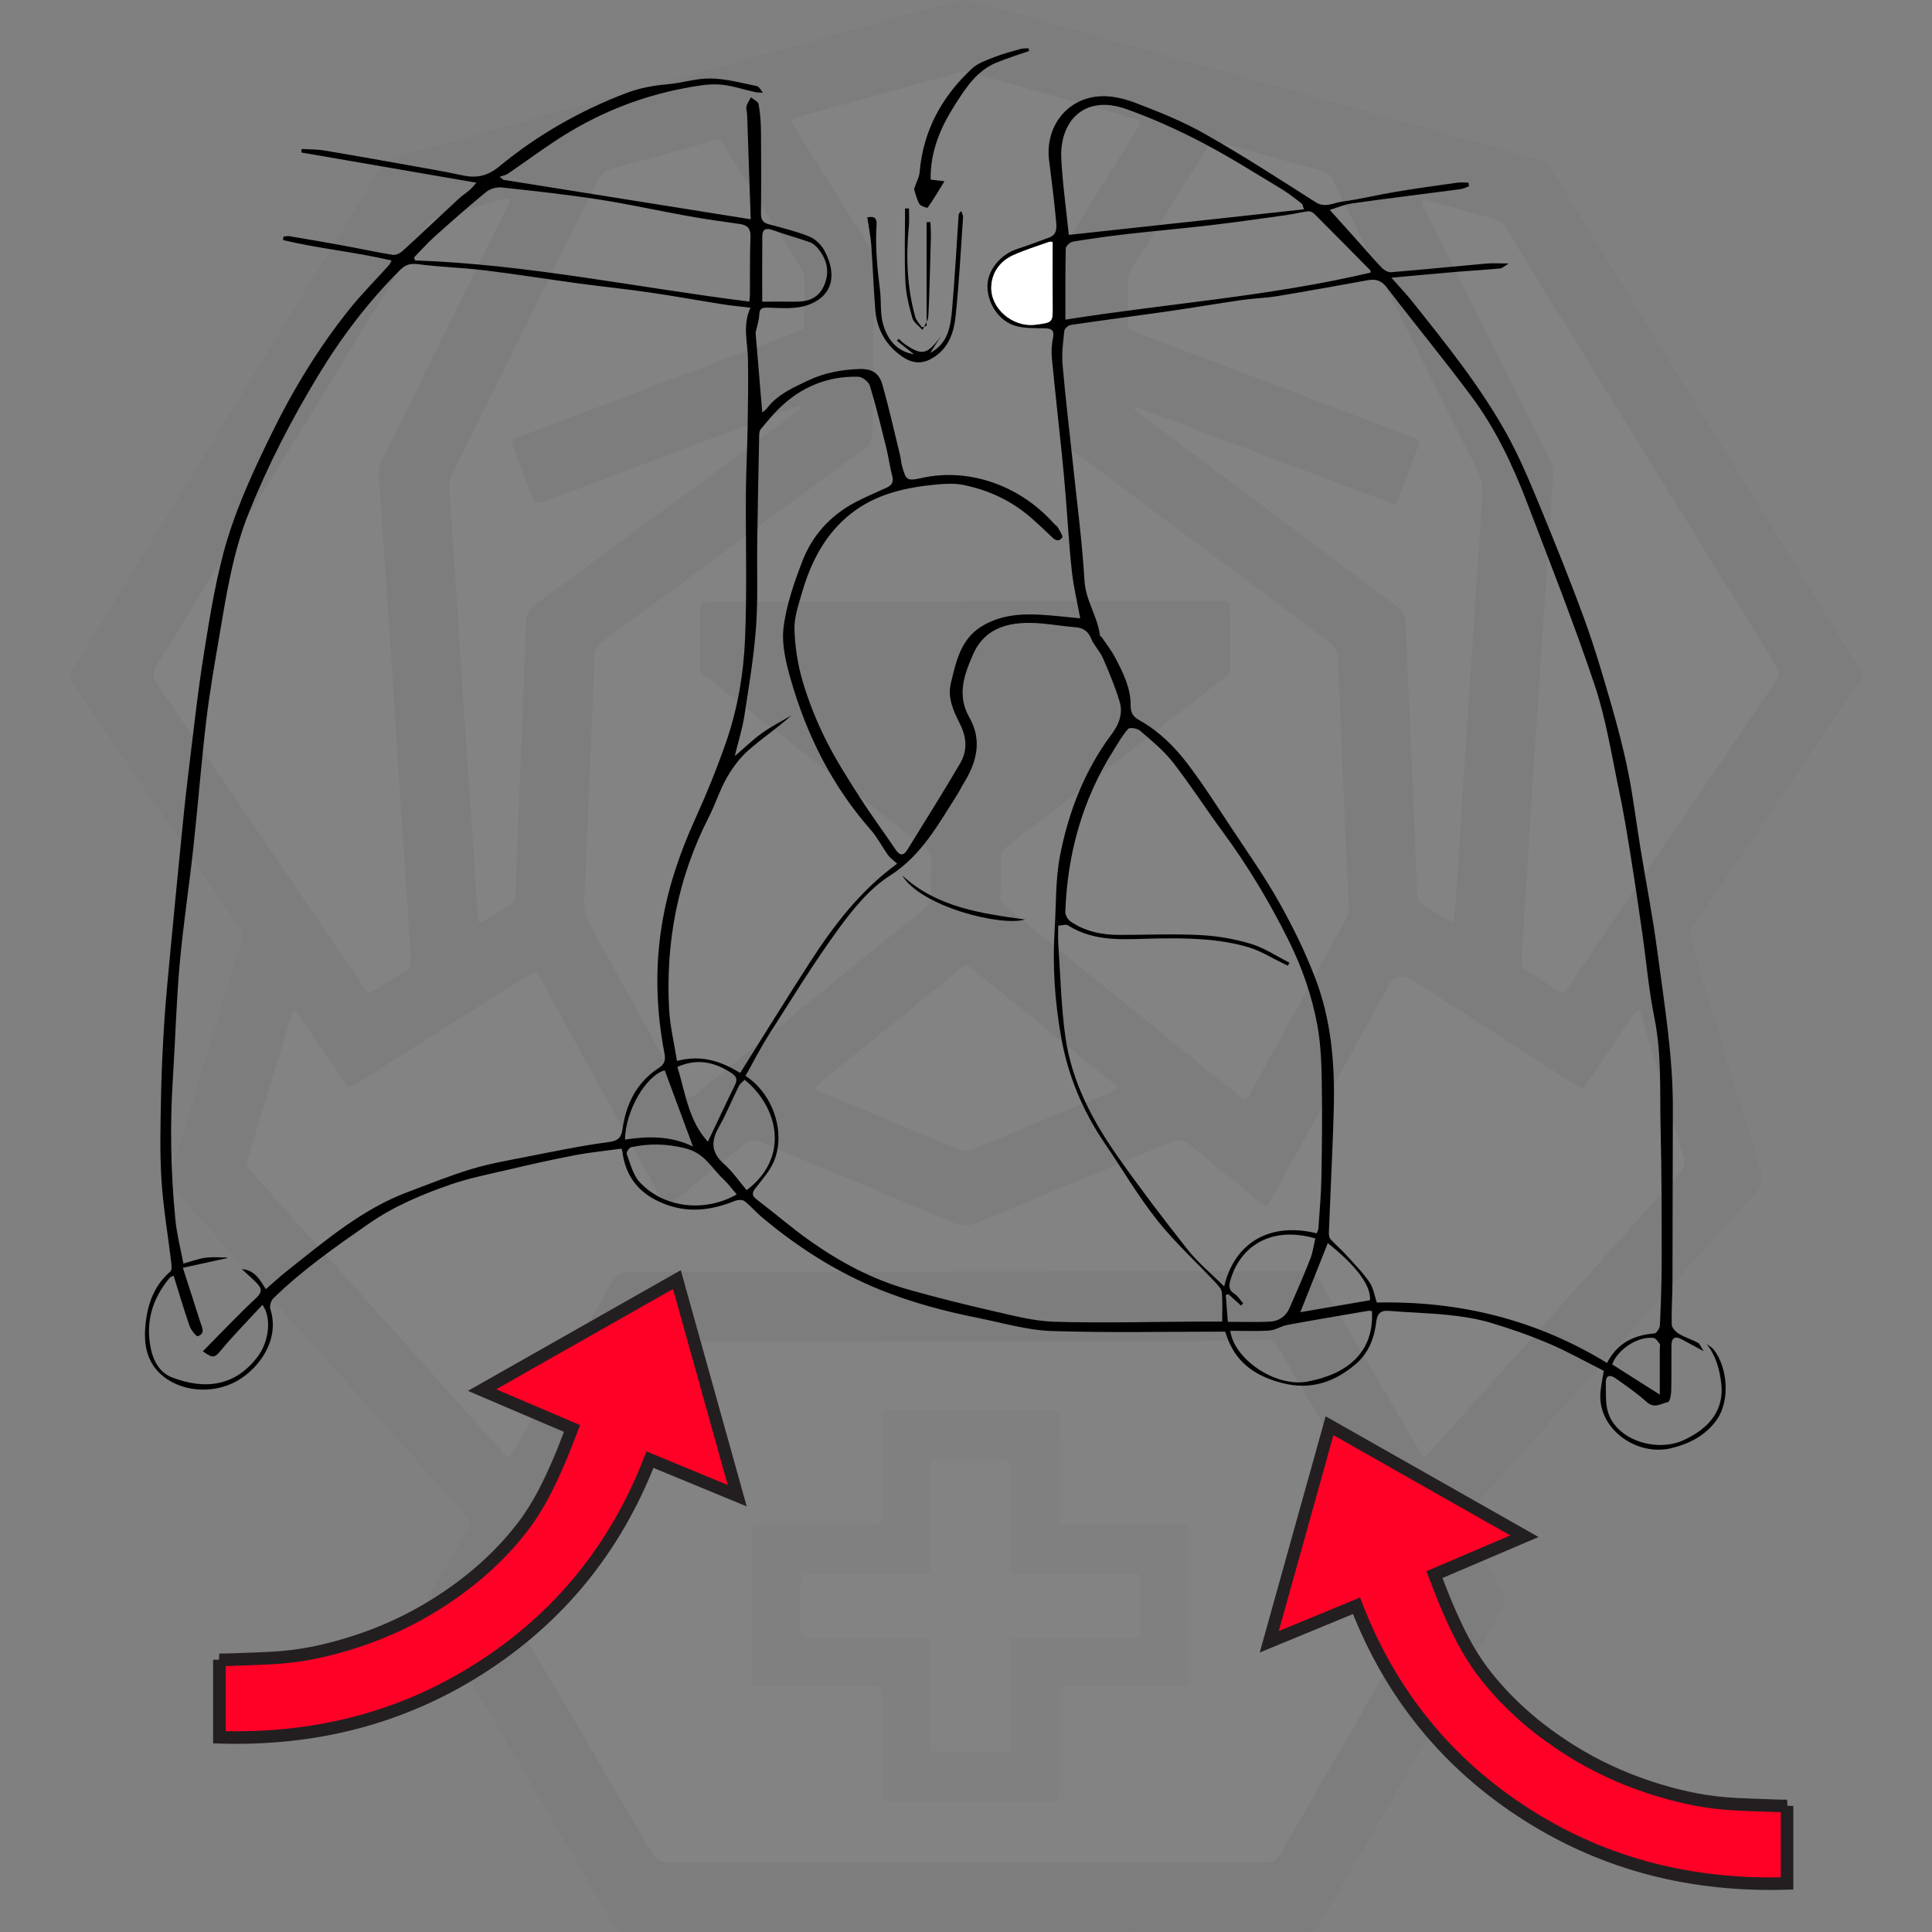 <?xml version="1.0" encoding="UTF-8"?><svg id="Layer_1" xmlns="http://www.w3.org/2000/svg" viewBox="0 0 100 100"><rect x="0" y="0" width="100" height="100" fill="#808080" stroke="none"/><defs><style>.cls-1{fill:#ff0027;stroke:#231f20;stroke-miterlimit:10;stroke-width:.65px;}.cls-2{fill:#fff;}.cls-3{fill:#333;}.cls-4{fill:#979593;}.cls-5{opacity:.03;}</style></defs><g class="cls-5"><path class="cls-3" d="m50.019,99.99c-5.827,0-11.655-.005-17.483.01-.424.001-.645-.136-.856-.499-3.118-5.351-6.249-10.695-9.391-16.031-.221-.376-.251-.654-.013-1.038.663-1.067,1.279-2.162,1.911-3.247.23-.396.229-.399-.088-.754-3.768-4.213-7.537-8.425-11.306-12.638-1.268-1.417-2.53-2.839-3.809-4.247-.216-.237-.253-.437-.159-.744,1.216-3.986,2.413-7.977,3.628-11.963.106-.348.084-.612-.128-.922-2.858-4.175-5.699-8.361-8.558-12.536-.191-.279-.174-.462-.007-.734,5.3-8.619,10.595-17.242,15.879-25.871.218-.356.479-.541.877-.651,4.183-1.159,8.359-2.343,12.54-3.508,5.457-1.52,10.917-3.028,16.374-4.548.331-.092.639-.093.969,0,5.251,1.479,10.497,2.98,15.76,4.417,4.49,1.226,8.957,2.535,13.45,3.746.306.083.507.245.676.518,4.585,7.442,9.177,14.878,13.769,22.315.733,1.188,1.46,2.379,2.203,3.56.15.238.157.396-.012.644-2.858,4.196-5.699,8.404-8.556,12.6-.212.311-.223.578-.119.923,1.183,3.905,2.342,7.817,3.538,11.717.156.509.101.836-.264,1.241-4.925,5.472-9.831,10.961-14.737,16.45-.516.577-.556.399-.123,1.136.601,1.023,1.193,2.051,1.815,3.061.181.294.175.51.002.807-2.542,4.374-5.072,8.755-7.604,13.135-.611,1.057-1.243,2.103-1.825,3.176-.207.382-.46.48-.87.479-5.828-.012-11.655-.008-17.483-.008h0Z"/><path class="cls-2" d="m49.928,31.135c-3.21,0-6.421-.002-9.631.001-1.186.001-2.372.016-3.558.027-.486.005-.491.008-.495.498-.007.907.005,1.815-.019,2.722-.008.298.093.481.321.657,1.383,1.064,2.756,2.139,4.132,3.211,2.395,1.864,4.787,3.732,7.187,5.589.244.189.361.387.347.701-.025.592-.029,1.187-.012,1.779.009.312-.106.511-.345.704-2.159,1.74-4.309,3.492-6.461,5.241-1.787,1.452-3.574,2.903-5.361,4.355-.313.255-.571.199-.773-.168-1.562-2.843-3.118-5.691-4.694-8.527-.249-.447-.34-.887-.317-1.392.17-3.817.323-7.634.48-11.451.014-.331.038-.664.021-.994-.021-.402.121-.666.459-.912,2.245-1.629,4.471-3.284,6.704-4.93,2.275-1.677,4.546-3.358,6.83-5.023.299-.218.413-.449.415-.819.017-2.844.049-5.688.096-8.531.008-.474-.1-.871-.356-1.273-1.256-1.972-2.488-3.958-3.727-5.941-.292-.468-.288-.485.208-.622,2.738-.758,5.477-1.513,8.215-2.275.229-.064.436-.056.664.008,2.719.764,5.439,1.52,8.16,2.279.151.042.304.081.45.136.134.051.193.147.109.288-.072.12-.143.24-.216.358-1.252,2.015-2.502,4.032-3.761,6.043-.155.248-.219.493-.216.786.029,2.774.048,5.549.066,8.323.006.837.003.835.696,1.353,4.4,3.292,8.796,6.588,13.204,9.869.344.256.489.532.505.953.113,2.946.244,5.892.372,8.837.056,1.289.114,2.579.18,3.868.015.289-.045.541-.186.797-1.626,2.948-3.243,5.901-4.864,8.851-.27.492-.272.489-.706.138-3.876-3.14-7.752-6.28-11.627-9.42-.095-.077-.181-.167-.285-.23-.289-.174-.369-.423-.354-.752.028-.575.038-1.152.017-1.727-.012-.336.116-.54.375-.741,2.953-2.283,5.898-4.578,8.844-6.869.785-.61,1.564-1.229,2.358-1.827.235-.177.321-.373.314-.663-.021-.942-.016-1.884-.023-2.827-.004-.474-.007-.479-.5-.479-2.634-.002-5.269,0-7.904,0h-5.338v.021h0Z"/><path class="cls-2" d="m50.019,96.403c-5.13,0-10.26-.006-15.39.011-.446.002-.684-.153-.901-.526-2.422-4.162-4.856-8.317-7.301-12.465-.203-.344-.214-.598-.007-.948,2.451-4.165,4.891-8.337,7.318-12.516.219-.378.463-.519.905-.518,5.322.009,10.644,0,15.966-.01,4.432-.008,8.864-.023,13.296-.037.523-.002,1.048.004,1.569-.029.346-.022.532.111.703.406,1.335,2.291,2.688,4.572,4.034,6.857,1.134,1.924,2.258,3.854,3.407,5.768.19.316.184.545.002.858-2.455,4.223-4.903,8.451-7.336,12.687-.201.349-.42.475-.823.474-5.147-.014-10.295-.009-15.443-.009h0Z"/><path class="cls-2" d="m84.871,52.296c.221.735.435,1.451.65,2.167.536,1.787,1.061,3.577,1.616,5.358.112.36.067.602-.188.886-4.139,4.607-8.266,9.223-12.397,13.837-.209.234-.42.467-.631.699-.138.152-.261.153-.37-.035-.158-.271-.321-.54-.48-.81-1.602-2.721-3.21-5.438-4.8-8.166-.19-.326-.397-.449-.779-.448-5.286.019-10.572.017-15.858.026-6.35.011-12.7.033-19.05.035-.437,0-.681.131-.904.516-1.665,2.886-3.355,5.758-5.039,8.632-.087.148-.15.316-.298.42-.198-.039-.287-.2-.4-.325-4.318-4.821-8.632-9.645-12.955-14.46-.206-.229-.229-.423-.143-.704.736-2.4,1.458-4.804,2.184-7.208.01-.033.021-.066.032-.1.03-.097.024-.227.141-.263.158-.048.203.103.267.197.719,1.051,1.435,2.104,2.151,3.157.088.13.18.257.264.39.116.184.246.207.434.085.615-.398,1.238-.783,1.858-1.174,2.36-1.491,4.719-2.981,7.078-4.472.015-.009.03-.018.044-.028.44-.274.443-.276.693.18,1.521,2.767,3.04,5.534,4.56,8.301.563,1.024,1.124,2.049,1.688,3.073.243.441.247.442.625.135,1.206-.978,2.419-1.946,3.608-2.944.314-.264.566-.284.936-.128,3.309,1.396,6.63,2.766,9.939,4.163.436.184.806.182,1.24,0,3.329-1.395,6.668-2.764,9.996-4.161.41-.172.688-.132,1.026.152,1.176.986,2.378,1.941,3.571,2.907.391.316.394.316.631-.117,2.014-3.67,4.027-7.34,6.04-11.011.307-.56.737-.664,1.289-.311,2.788,1.792,5.574,3.586,8.361,5.379.044.028.092.053.129.089.22.206.366.109.492-.11.061-.105.136-.203.204-.304.704-1.04,1.407-2.081,2.115-3.119.094-.138.151-.32.429-.387h0Z"/><path class="cls-2" d="m26.394,10.415c-.058.125-.122.268-.191.408-1.395,2.812-2.792,5.623-4.187,8.435-.744,1.499-1.483,3.002-2.235,4.497-.138.275-.198.547-.177.853.224,3.218.444,6.437.659,9.656.116,1.74.215,3.481.33,5.221.158,2.384.326,4.767.484,7.151.067,1.009.112,2.02.184,3.029.02.276-.052.456-.299.6-.497.29-.975.611-1.464.916-.418.261-.424.262-.695-.133-.632-.92-1.259-1.844-1.887-2.767-2.936-4.311-5.867-8.624-8.814-12.927-.222-.324-.221-.549-.017-.88,4.645-7.545,9.281-15.097,13.908-22.653.198-.323.435-.505.797-.601,1.112-.293,2.218-.613,3.325-.923.117-.033.241-.103.28.118h0Z"/><path class="cls-2" d="m73.611,10.397c.118-.094.237-.038.351-.006,1.125.314,2.246.64,3.375.94.322.086.489.293.65.554,2.837,4.603,5.679,9.202,8.52,13.803,1.787,2.894,3.567,5.792,5.369,8.676.227.363.229.612-.015.972-3.554,5.219-7.091,10.448-10.633,15.676-.049.072-.097.145-.146.217-.109.158-.238.182-.401.075-.583-.383-1.166-.766-1.754-1.141-.223-.142-.188-.347-.174-.558.089-1.34.177-2.679.262-4.019.123-1.932.238-3.864.365-5.796.248-3.776.501-7.551.753-11.327.084-1.252.165-2.505.256-3.757.022-.304-.027-.576-.166-.854-2.156-4.322-4.304-8.649-6.45-12.976-.074-.149-.211-.286-.161-.478h0Z"/><path class="cls-2" d="m41.491,21.031c-.076.218-.246.29-.383.39-4.464,3.292-8.926,6.587-13.4,9.865-.35.256-.473.527-.487.95-.105,3.103-.236,6.205-.358,9.307-.06,1.534-.134,3.068-.17,4.602-.009.381-.133.606-.459.787-.47.261-.915.566-1.35.839-.179-.096-.15-.229-.158-.346-.091-1.41-.177-2.82-.272-4.229-.156-2.314-.322-4.627-.476-6.941-.123-1.845-.231-3.69-.352-5.535-.119-1.81-.247-3.618-.374-5.428-.019-.267.024-.508.146-.755,2.512-5.042,5.02-10.085,7.516-15.135.186-.376.423-.578.833-.686,1.685-.445,3.36-.929,5.039-1.399.469-.131.471-.133.717.26,1.314,2.099,2.626,4.201,3.944,6.298.135.215.205.431.2.687-.013.663-.006,1.326-.012,1.989-.004.477-.006.482-.438.645-1.696.642-3.393,1.279-5.089,1.92-3.049,1.152-6.098,2.306-9.147,3.459-.065.025-.129.055-.196.072-.28.068-.297.229-.203.471.286.73.559,1.466.835,2.201.309.822.307.819,1.136.507,4.143-1.563,8.286-3.125,12.431-4.682.156-.059.309-.169.528-.113h0Z"/><path class="cls-2" d="m58.681,21.152c.289-.072.441.038.599.098,4.162,1.564,8.323,3.132,12.484,4.7.033.012.064.029.097.04.39.14.393.141.554-.273.165-.422.325-.847.485-1.271.154-.408.307-.816.46-1.224.164-.439.166-.443-.298-.619-1.989-.755-3.978-1.508-5.968-2.261-2.74-1.036-5.48-2.071-8.22-3.108-.467-.177-.471-.18-.48-.669-.012-.646-.009-1.291-.024-1.937-.005-.236.05-.441.175-.642,1.32-2.117,2.634-4.238,3.953-6.356.223-.359.232-.361.682-.237,1.748.482,3.492.977,5.244,1.446.289.077.443.228.566.478.87,1.769,1.747,3.534,2.624,5.299,1.614,3.249,3.216,6.505,4.857,9.741.265.523.271,1.027.235,1.567-.126,1.879-.25,3.759-.375,5.639-.165,2.471-.333,4.943-.494,7.415-.119,1.828-.227,3.656-.344,5.484-.063.975-.133,1.949-.207,2.923-.028.368-.087.399-.406.205-.402-.245-.791-.513-1.194-.756-.234-.141-.323-.323-.333-.598-.094-2.458-.2-4.916-.307-7.374-.097-2.248-.209-4.497-.291-6.746-.014-.372-.206-.557-.468-.753-4.375-3.268-8.746-6.54-13.117-9.813-.149-.112-.291-.235-.489-.397h0Z"/><path class="cls-2" d="m57.822,56.33c-.133.155-.327.197-.501.269-2.301.953-4.605,1.897-6.902,2.859-.312.131-.574.138-.89.004-2.294-.968-4.596-1.919-6.894-2.877-.143-.059-.301-.094-.416-.229-.014-.162.124-.227.225-.309,2.407-1.955,4.814-3.909,7.224-5.861.345-.28.352-.276.705.009,2.369,1.918,4.738,3.837,7.105,5.758.131.107.302.184.344.377h0Z"/><path class="cls-4" d="m50.263,73.01c1.36,0,2.721-.002,4.081,0,.486.001.492.007.492.496,0,1.518-.003,3.035-.005,4.553,0,.122-.002.244,0,.366.009.466.009.474.464.475,1.134.003,2.267,0,3.401-.002.785-.001,1.57-.007,2.354-.002.449.003.479.029.48.475.006,2.494.008,4.989.006,7.483,0,.422-.01.43-.45.431-1.796.006-3.593.006-5.389.009-.14,0-.279-.003-.419,0-.435.01-.444.011-.446.439-.005.89,0,1.779,0,2.669,0,.785.007,1.57.002,2.355-.003.451-.025.475-.476.477-1.674.005-3.349.002-5.023.002-1.064,0-2.128.003-3.192-.002-.475-.002-.502-.028-.502-.507-.002-1.57.004-3.14.006-4.71,0-.14-.001-.279-.005-.419-.004-.187-.099-.292-.289-.3-.139-.005-.279-.006-.418-.006-1.779-.003-3.558-.005-5.337-.007-.139,0-.279-.004-.418-.004-.175,0-.252-.091-.25-.261,0-.105-.002-.209-.002-.314.002-2.39.004-4.779.006-7.169,0-.052-.001-.105,0-.157.014-.441.032-.468.488-.469,1.779-.004,3.558-.002,5.337-.002.139,0,.279.003.419,0,.449-.01.459-.014.459-.484.002-1.535-.002-3.07-.004-4.605,0-.122-.002-.244,0-.366.011-.432.013-.442.441-.444,1.395-.005,2.79-.002,4.186-.002h0Z"/><path class="cls-2" d="m55.638,81.423c.976,0,1.953-.004,2.929.002.42.002.452.032.456.442.008.802.007,1.604,0,2.407-.004.469-.037.503-.511.503-1.831.003-3.661.001-5.492.002-.122,0-.244-.005-.366.001-.35.017-.389.046-.392.399-.008.82-.004,1.639-.002,2.459.003.907.007,1.813.015,2.72.003.322-.004.343-.353.352-.418.01-.837.003-1.255.003-.645,0-1.29.002-1.935,0-.556-.003-.562-.006-.563-.547-.003-1.552,0-3.104-.002-4.656-.001-.791.081-.729-.731-.729-1.813,0-3.627,0-5.44-.001-.539,0-.543-.004-.543-.557-.001-.75,0-1.5.006-2.249.004-.533.011-.54.572-.541,1.831-.002,3.661,0,5.492,0,.707,0,.639.027.639-.663,0-1.569-.005-3.139-.005-4.708,0-.518.005-.522.518-.523,1.029-.003,2.057-.003,3.086,0,.492.002.498.007.498.492.003,1.552,0,3.104,0,4.656,0,.122-.004.244.001.366.014.365.016.376.395.378.994.006,1.988.002,2.982.002v-.006h0Z"/></g><g><g><path d="m88.18,69.936c-.466-.251-.802-.429-1.135-.613-.37-.204-.529-.053-.533.323-.007.781.009,1.562-.01,2.342-.005.204-.069.561-.162.58-.354.073-.706.365-1.107,0-.495-.45-1.053-.831-1.599-1.221-.269-.193-.528-.191-.518.233.013.522-.031,1.077.129,1.559.47,1.418,2.514,2.04,3.9,1.403,1.388-.637,2.107-1.615,1.946-2.949-.086-.712-.274-1.416-.757-2.034.125.099.276.177.371.299.746.97.838,2.678.145,3.643-.568.791-1.386,1.222-2.337,1.455-1.801.443-3.836-1.002-3.673-2.897.03-.344.105-.684.172-1.106-.926-.465-1.858-.991-2.837-1.409-.986-.421-2.005-.777-3.033-1.082-.694-.206-1.425-.319-2.148-.395-1.035-.108-2.078-.133-3.116-.217-.428-.035-.594.162-.64.55-.099.843-.391,1.617-1.039,2.18-1.108.962-2.363,1.391-3.852,1.001-1.272-.333-2.268-.96-2.776-2.22-.067-.166-.119-.337-.154-.436-3.015,0-6.006.067-8.991-.032-1.261-.042-2.512-.419-3.763-.668-1.739-.345-3.444-.798-5.097-1.464-2.275-.917-4.299-2.218-6.164-3.787-.303-.254-.556-.57-.87-.806-.111-.083-.358-.066-.506-.006-1.121.453-2.255.624-3.428.227-1.266-.428-2.12-1.234-2.357-2.596-.009-.049-.007-.1-.016-.149-.009-.047-.025-.092-.053-.192-.813.113-1.631.192-2.435.346-1.184.227-2.361.494-3.535.769-.976.228-1.967.424-2.909.753-1.471.514-2.904,1.114-4.205,2.018-1.725,1.198-3.442,2.398-4.947,3.871-.121.118-.196.398-.146.556.539,1.686-.743,3.272-1.963,3.835-1.355.624-3.02.328-3.892-.654-.564-.635-.686-1.429-.623-2.226.088-1.105.401-2.137,1.299-2.902.085-.073.067-.304.049-.456-.17-1.43-.417-2.854-.508-4.289-.09-1.417-.05-2.844-.024-4.266.025-1.306.086-2.613.171-3.917.082-1.256.209-2.509.326-3.762.17-1.809.346-3.617.526-5.424.111-1.12.219-2.241.356-3.358.272-2.221.508-4.449.864-6.658.316-1.958.629-3.938,1.209-5.827.566-1.841,1.393-3.616,2.241-5.354,1.119-2.296,2.446-4.484,4.047-6.486.641-.802,1.372-1.531,2.058-2.296.058-.064.09-.152.139-.238-1.88-.449-3.78-.616-5.621-1.063.007-.059.014-.118.021-.176.101-.009.205-.04.301-.024.943.159,1.886.319,2.827.492.845.155,1.684.34,2.532.475.156.025.378-.081.505-.197.979-.894,1.94-1.808,2.913-2.71.181-.168.395-.301.581-.466.123-.109.224-.244.328-.361-3.059-.528-6.058-1.046-9.058-1.564.003-.06.006-.121.009-.181.387.023.779.012,1.159.075,1.434.237,2.864.494,4.294.75.957.171,1.916.333,2.866.538.727.157,1.295.05,1.915-.46,1.979-1.631,4.186-2.892,6.598-3.806.697-.264,1.385-.381,2.112-.446.751-.067,1.496-.315,2.24-.301.796.016,1.59.232,2.379.394.125.026.214.224.319.342-.138-.01-.28-.004-.414-.033-.613-.132-1.218-.351-1.836-.391-.582-.038-1.183.072-1.764.18-2.405.448-4.629,1.359-6.673,2.698-.852.559-1.673,1.165-2.515,1.739-.122.083-.285.105-.429.156.065.053.129.107.194.16,4.239.676,8.478,1.352,12.803,2.042-.06-1.782-.121-3.593-.184-5.405-.005-.149-.065-.306-.032-.444.038-.163.149-.31.229-.463.138.117.371.217.396.354.083.454.118.921.123,1.383.015,1.428.016,2.856,0,4.283-.004.323.104.472.412.554.7.187,1.41.361,2.081.629.306.122.612.408.774.7.647,1.171.539,2.362-.856,2.853-.626.22-1.371.15-2.059.129-.357-.011-.428.087-.443.399-.012.251-.098.497-.151.746-.014.064-.041.129-.035.192.112,1.358.227,2.716.343,4.085.034-.029.156-.099.235-.203.554-.729,1.361-1.078,2.152-1.453.832-.395,1.72-.555,2.632-.588.644-.023,1.027.194,1.202.815.337,1.192.608,2.402.902,3.606.051.208.064.425.121.631.193.693.25.757.979.594,1.323-.297,2.629-.173,3.863.284,1.166.432,2.196,1.151,3.038,2.097.052.059.136.097.171.163.094.179.289.465.231.536-.243.297-.446.059-.644-.134-.32-.312-.65-.616-.987-.909-1.005-.872-2.18-1.415-3.471-1.68-.463-.095-.965-.068-1.442-.022-1.573.151-3.099.49-4.376,1.492-1.344,1.055-2.086,2.507-2.551,4.111-.179.617-.404,1.261-.387,1.886.025.897.165,1.815.418,2.677.305,1.04.715,2.063,1.198,3.034.519,1.042,1.153,2.031,1.782,3.014.585.915,1.236,1.787,1.843,2.688.215.32.407.315.596.009.921-1.49,1.854-2.973,2.739-4.483.381-.65.343-1.34-.009-2.037-.328-.649-.656-1.351-.476-2.092.267-1.102.493-2.264,1.566-2.94.919-.579,1.957-.681,3.011-.626.721.038,1.439.128,2.123.191-.148-.808-.343-1.61-.433-2.424-.142-1.28-.211-2.569-.316-3.854-.059-.723-.123-1.446-.197-2.168-.173-1.676-.362-3.351-.523-5.028-.033-.341-.009-.699.059-1.035.081-.399-.067-.499-.432-.505-.485-.008-.988.01-1.451-.108-.89-.227-1.515-1.149-1.511-2.088.003-.801.672-1.622,1.53-1.905.562-.185,1.119-.39,1.673-.599.436-.164.375-.569.346-.893-.093-1.034-.228-2.064-.357-3.095-.209-1.663.828-3.126,2.487-3.308.631-.069,1.337.085,1.941.314,1.243.472,2.492.973,3.645,1.627,1.946,1.104,3.829,2.322,5.716,3.526.499.318.928.034,1.372-.026.946-.128,1.878-.358,2.821-.515,1.043-.174,2.091-.318,3.139-.465.191-.027.389-.004.584-.004.01.064.02.127.03.191-.15.051-.297.129-.452.149-1.863.246-3.729.472-5.591.734-.416.058-.816.234-1.164.339.49.545.981,1.09,1.47,1.636.407.454.801.921,1.224,1.36.116.121.321.241.474.229,1.645-.135,3.287-.303,4.931-.448.34-.03.685-.004,1.168-.004-.214.125-.331.246-.458.258-.715.069-1.433.105-2.148.166-1.115.095-2.23.2-3.471.312.427.485.785.86,1.106,1.264,1.737,2.182,3.491,4.358,4.85,6.802.641,1.153,1.158,2.38,1.663,3.602.82,1.981,1.623,3.97,2.36,5.983.528,1.442.961,2.92,1.388,4.397.339,1.174.651,2.36.891,3.557.26,1.295.418,2.611.631,3.916.293,1.794.643,3.58.881,5.381.358,2.708.811,5.408.798,8.154-.014,2.952-.008,5.904-.019,8.855-.003.76-.06,1.52-.038,2.278.005.166.209.377.375.477.307.186.663.289.979.463.109.06.16.227.293.427ZM38.842,15.926c-.527-.063-.966-.102-1.4-.17-1.29-.204-2.575-.437-3.867-.625-1.209-.176-2.425-.298-3.636-.462-1.623-.22-3.24-.479-4.865-.678-1.117-.136-2.248-.164-3.364-.308-.414-.054-.678-.03-.996.287-1.642,1.636-3.028,3.46-4.228,5.438-1.395,2.299-2.624,4.678-3.623,7.175-.807,2.018-1.138,4.149-1.499,6.271-.253,1.486-.514,2.972-.691,4.467-.257,2.173-.426,4.357-.663,6.532-.221,2.025-.531,4.041-.712,6.069-.175,1.965-.223,3.94-.351,5.909-.158,2.435-.107,4.867.13,7.293.075.765.273,1.517.415,2.278.42-.115.78-.252,1.151-.303.362-.05.736-.011,1.104-.011l.003.033c-.738.162-1.476.324-2.286.501.325,1.007.615,1.898.897,2.792.085.271.291.601-.12.747-.075.027-.354-.315-.427-.525-.297-.851-.55-1.716-.828-2.606-.097.05-.169.065-.205.109-.894,1.075-1.266,2.294-.972,3.677.14.657.467,1.24,1.112,1.485,1.689.64,3.264.465,4.432-1.105.557-.749.728-1.968.232-2.656-.719.778-1.451,1.516-2.114,2.311-.349.419-.419.489-.972.093.922-.931,1.811-1.875,2.757-2.758.3-.28.308-.475.077-.726-.244-.266-.525-.498-.82-.773.671.052.934.54,1.246,1.04.391-.338.752-.674,1.138-.979,1.95-1.535,3.841-3.164,6.214-4.051,1.092-.408,2.176-.851,3.291-1.187.945-.284,1.926-.454,2.898-.644,1.397-.273,2.793-.569,4.203-.751.517-.067.66-.253.723-.698.184-1.299.745-2.405,1.864-3.133.355-.231.358-.465.298-.781-.419-2.2-.493-4.394-.132-6.621.314-1.937.932-3.748,1.74-5.523.582-1.277,1.108-2.584,1.572-3.909.611-1.745.921-3.574.997-5.408.104-2.503.025-5.013.043-7.52.008-1.158.07-2.315.09-3.472.02-1.158.037-2.317.016-3.475-.016-.867-.29-1.737.128-2.651Zm32.417,51.494c4.297-.094,8.263.888,11.92,3.127.519-1.013,1.368-1.443,2.447-1.527.111-.009.284-.269.29-.419.052-1.143.093-2.288.093-3.432,0-2.264-.004-4.528-.057-6.79-.045-1.902.063-3.808-.321-5.701-.292-1.44-.416-2.914-.625-4.371-.19-1.325-.384-2.65-.597-3.972-.184-1.141-.369-2.283-.607-3.414-.385-1.824-.67-3.687-1.258-5.447-1.067-3.194-2.311-6.329-3.511-9.477-.739-1.938-1.631-3.814-2.873-5.483-1.42-1.91-2.936-3.748-4.383-5.638-.278-.363-.572-.444-.978-.372-1.561.28-3.121.566-4.685.824-.603.1-1.22.112-1.825.199-1.224.176-2.443.387-3.667.563-1.729.249-3.461.473-5.189.727-.131.019-.329.183-.342.296-.063.582-.144,1.175-.094,1.753.151,1.743.363,3.481.546,5.221.209,1.99.473,3.977.59,5.972.06,1.028.68,1.847.799,2.828.005.039.073.066.101.106.231.343.492.671.683,1.035.408.777.814,1.578.805,2.473-.004.43.15.609.481.795.993.558,1.796,1.355,2.473,2.247.806,1.063,1.526,2.193,2.262,3.307.845,1.278,1.731,2.535,2.48,3.869.71,1.264,1.354,2.58,1.869,3.933.824,2.163,1.013,4.444.95,6.747-.02.729-.046,1.457-.076,2.185-.058,1.404-.123,2.808-.177,4.212-.004.116.016.267.087.346.243.27.526.504.771.773.428.471.88.928,1.24,1.448.213.308.268.724.381,1.054Zm-7.999.987c0-.513.025-1.006-.014-1.493-.013-.169-.16-.348-.288-.484-1.022-1.09-2.137-2.106-3.062-3.273-.998-1.258-1.814-2.659-2.721-3.99-1.141-1.672-1.902-3.514-2.252-5.491-.323-1.824-.453-3.68-.335-5.54.082-1.298.037-2.621.286-3.887.443-2.252,1.271-4.381,2.665-6.247.376-.503.597-1.073.415-1.678-.231-.77-.543-1.518-.864-2.256-.156-.358-.462-.653-.611-1.013-.161-.39-.406-.554-.808-.588-.595-.05-1.186-.146-1.781-.198-1.541-.134-2.882.154-3.52,1.592-.474,1.069-.845,2.132-.201,3.264.704,1.238.361,2.377-.328,3.485-.096.155-.17.323-.268.476-.999,1.56-1.852,3.181-3.531,4.252-1.064.678-1.927,1.761-2.686,2.804-1.27,1.743-2.396,3.592-3.558,5.412-.44.689-.81,1.423-1.211,2.133,1.42.918,2.104,2.927,1.467,4.43-.212.501-.602.933-.943,1.371-.192.247-.213.392.058.598.925.702,1.804,1.467,2.751,2.137,1.567,1.108,3.253,2.008,5.112,2.529,1.41.395,2.831.756,4.259,1.08,1.079.245,2.173.546,3.267.58,2.479.077,4.962.004,7.443-.007.427-.002.854,0,1.257,0Zm4.896-4.568c.037-.112.08-.188.085-.265.057-.871.14-1.741.155-2.612.03-1.686.047-3.373.018-5.059-.016-.941-.057-1.895-.225-2.819-.279-1.533-.794-3.005-1.489-4.405-.973-1.96-2.091-3.832-3.392-5.597-.882-1.196-1.684-2.452-2.597-3.623-.481-.617-1.109-1.125-1.705-1.642-.138-.12-.533-.178-.614-.089-.295.326-.511.723-.749,1.099-1.62,2.555-2.393,5.366-2.503,8.369-.006.167.132.404.276.502.76.519,1.627.695,2.537.693,1.389-.003,2.781-.062,4.166.008.882.044,1.78.198,2.625.453.7.211,1.333.641,1.996.975-.026.052-.051.104-.077.156-.084-.04-.169-.079-.253-.119-.591-.283-1.158-.648-1.779-.832-1.551-.459-3.151-.481-4.764-.456-1.552.024-3.156.233-4.586-.678-.114-.073-.325.006-.507.015,0,.348-.017.646.003.941.112,1.616.144,3.243.372,4.842.328,2.293,1.397,4.312,2.715,6.182,1.156,1.641,2.372,3.242,3.619,4.815.532.671,1.21,1.226,1.88,1.892.529-2.234,2.329-3.355,4.792-2.748Zm-21.721-19.13c-.241-.228-.382-.324-.475-.455-.306-.431-.55-.914-.897-1.308-1.996-2.27-3.311-4.903-4.135-7.782-.247-.864-.478-1.811-.372-2.678.141-1.163.544-2.313.966-3.419.51-1.334,1.437-2.37,2.714-3.051.531-.283,1.089-.516,1.638-.766.276-.126.398-.292.308-.621-.126-.46-.182-.939-.297-1.403-.27-1.09-.533-2.183-.858-3.258-.062-.205-.39-.463-.602-.468-1.579-.043-2.943.521-4.075,1.617-.351.339-.661.722-.974,1.098-.064.077-.078.213-.081.322-.038,1.848-.074,3.696-.101,5.544-.021,1.466.045,2.938-.063,4.397-.114,1.531-.367,3.054-.603,4.574-.108.693-.323,1.369-.498,2.086.486-.416.921-.842,1.41-1.193.48-.345,1.015-.614,1.525-.916-.724.652-1.521,1.181-2.231,1.809-.447.395-.823.904-1.12,1.424-.367.643-.587,1.368-.926,2.029-1.601,3.135-2.246,6.468-2.054,9.962.048.882.264,1.754.408,2.662,1.246-.341,2.302.021,3.269.62,1.218-1.937,2.401-3.858,3.626-5.753,1.232-1.905,2.607-3.697,4.496-5.076Zm-7.651-29.099c.007-.08.03-.223.031-.367.009-.995-.007-1.991.028-2.986.015-.421-.144-.604-.54-.661-.892-.128-1.786-.25-2.673-.409-1.544-.277-3.076-.62-4.625-.86-1.668-.258-3.348-.443-5.027-.623-.261-.028-.605.06-.805.224-.922.754-1.815,1.544-2.702,2.34-.369.331-.697.707-1.043,1.063.02.049.041.099.061.148,5.821.202,11.509,1.412,17.294,2.131Zm32.157-1.5c-.004-.08.002-.103-.007-.112-.967-.979-1.933-1.959-2.907-2.931-.075-.075-.213-.143-.31-.131-.386.049-.766.145-1.152.199-1.289.18-2.578.366-3.871.518-1.458.172-2.921.298-4.379.465-.931.106-1.861.236-2.785.389-.144.024-.364.232-.367.358-.028,1.237-.017,2.475-.017,3.68,5.241-.834,10.58-1.203,15.795-2.436Zm-15.621-1.951c4.044-.44,8.08-.879,12.172-1.324-.061-.164-.066-.261-.116-.299-.341-.259-.677-.532-1.043-.752-1.371-.823-2.724-1.684-4.141-2.422-1.255-.653-2.558-1.242-3.89-1.715-2.262-.803-3.457.727-3.371,2.533.062,1.299.249,2.591.39,3.979Zm8.361,56.722c.182,1.455,2.33,2.939,3.99,2.63,2.014-.375,3.461-1.473,3.34-3.648-.06-.006-.126-.026-.186-.016-1.398.239-2.797.473-4.192.73-.318.059-.615.268-.931.291-.656.046-1.318.014-2.021.014Zm-.129-.464c.784,0,1.48.025,2.174-.009.453-.022.824-.261,1.013-.689.374-.846.741-1.696,1.079-2.556.133-.339.179-.711.263-1.062-2.251-.653-3.867.368-4.388,2.136-.081.276-.126.524.192.721.186.116.31.333.461.505-.038.038-.075.075-.113.113-.217-.197-.435-.394-.652-.592-.045.015-.09.03-.135.044.035.458.07.916.106,1.388Zm-25.42-6.595c-.242-.279-.444-.562-.694-.793-.612-.563-.948-1.335-1.953-1.589-.985-.249-1.875-.26-2.815-.062-.103.022-.262.27-.231.351.191.502.323,1.084.67,1.459,1.24,1.337,3.36,1.584,5.024.634Zm.41-5.934c-.099.104-.234.193-.296.318-.352.708-.649,1.446-1.039,2.132-.419.738-.398,1.323.272,1.914.444.391.784.9,1.167,1.351,2.267-1.718,1.617-4.321-.104-5.715Zm15.942-43.367c-.034,0-.121-.021-.191.003-.617.219-1.245.412-1.841.679-.68.305-1.106.888-1.142,1.613-.058,1.16,1.117,2.139,2.28,1.992.913-.115.904-.115.896-.999-.01-1.086-.002-2.172-.002-3.289Zm-15.03,3.092c.569,0,1.145-.004,1.721.001.631.006,1.16-.161,1.455-.784.324-.686.207-1.317-.234-1.898-.121-.16-.289-.324-.47-.39-.627-.228-1.277-.395-1.904-.624-.35-.128-.56-.086-.565.312-.011,1.105-.004,2.21-.004,3.383Zm-3.585,43.732c-.511-1.379-.986-2.66-1.463-3.947-.98.273-2.035,2.105-2.056,3.586,1.199-.182,2.387-.194,3.519.361Zm-.807-4.124c.413,1.352.582,2.794,1.579,3.873.465-.979.917-1.949,1.389-2.91.142-.289.122-.453-.174-.646-.873-.569-1.769-.773-2.793-.316Zm32.242,12.699c1.206-.207,2.396-.412,3.61-.621.049-.748-.669-1.744-2.188-2.955-.467,1.174-.94,2.363-1.422,3.576Zm18.606,4.265c0-.862,0-1.622,0-2.382,0-.083.034-.189-.005-.243-.088-.121-.202-.294-.322-.308-.817-.098-1.858.601-2.137,1.368.798.507,1.587,1.009,2.465,1.566Z"/><path d="m53.263,2.64c-.564.198-1.138.373-1.69.601-1.002.412-1.567,1.283-2.118,2.143-.76,1.184-1.313,2.445-1.284,3.914.194.023.384.045.713.084-.312.507-.571.948-.865,1.365-.021.029-.375-.078-.437-.195-.15-.285-.22-.612-.271-.768.13-.379.269-.622.29-.875.182-2.154,1.153-3.915,2.71-5.361.31-.288.764-.437,1.172-.598.44-.173.902-.291,1.358-.419.127-.036.268-.021.403-.03.006.047.012.093.018.14Z"/><path d="m44.89,11.248c.414-.075.5.074.48.396-.072,1.117.033,2.226.175,3.334.078.61,0,1.256.172,1.833.224.754.696,1.383,1.591,1.525-.294-.232-.588-.464-.882-.696.031-.036.062-.072.094-.109.09.084.172.18.272.25.926.651,1.192.589,1.908-.377l-.553.863c.938-.495,1.058-1.394,1.135-2.278.141-1.609.226-3.223.335-4.835.005-.071.025-.141.141-.226.032.109.097.221.09.327-.117,1.698-.207,3.398-.384,5.09-.092.881-.36,1.711-1.239,2.213-.568.324-1.066.218-1.527-.1-.846-.584-1.32-1.422-1.398-2.451-.084-1.105-.122-2.213-.204-3.319-.035-.472-.131-.94-.205-1.441Z"/><path d="m47.961,16.867v-5.365c.066-.002.131-.004.197-.006.008.179.022.358.024.537.002.199-.003.398-.009.597-.036,1.241-.057,2.483-.122,3.722-.013.246-.197.483-.302.724-.181-.203-.457-.379-.524-.614-.175-.615-.335-1.253-.363-1.888-.055-1.259-.016-2.522-.016-3.783.067-.001.134-.003.202-.004,0,.297.024.597-.004.891-.153,1.593-.103,3.173.328,4.722.055.197.225.362.342.542.082-.025.165-.051.247-.076Z"/><path class="cls-2" d="m54.483,12.52c0,1.118-.008,2.204.002,3.289.008.884.017.884-.896.999-1.164.146-2.338-.832-2.28-1.992.036-.725.462-1.308,1.142-1.613.596-.267,1.224-.46,1.841-.679.07-.025.156-.003.191-.003Z"/><path d="m46.694,45.309c1.818,1.667,4.113,1.973,6.361,2.284-1.214.381-5.393-.666-6.361-2.284Z"/></g><path class="cls-1" d="m92.497,93.473v4.013c-4.86.149-9.379-.95-13.485-3.571-4.107-2.622-7.031-6.23-8.8-10.8-1.489.615-2.963,1.223-4.517,1.865,1.05-3.761,2.079-7.448,3.122-11.184,3.372,1.912,6.708,3.803,10.086,5.718-1.561.666-3.088,1.318-4.657,1.988.218.553.412,1.083.634,1.601.516,1.202,1.079,2.386,1.873,3.43,1.242,1.633,2.773,2.956,4.509,4.049,1.314.827,2.708,1.474,4.182,1.951,1.221.395,2.468.693,3.747.805.981.086,1.968.094,2.953.135.108.005.216,0,.354,0Z"/><path class="cls-1" d="m11.356,85.909v4.013c4.86.149,9.379-.95,13.485-3.571,4.107-2.622,7.031-6.23,8.8-10.8,1.489.615,2.963,1.223,4.517,1.865-1.05-3.761-2.079-7.448-3.122-11.184-3.372,1.912-6.708,3.803-10.086,5.718,1.561.666,3.088,1.318,4.657,1.988-.218.553-.412,1.083-.634,1.601-.516,1.202-1.079,2.386-1.873,3.43-1.242,1.633-2.773,2.956-4.509,4.049-1.314.827-2.708,1.474-4.182,1.951-1.221.395-2.468.693-3.747.805-.981.086-1.968.094-2.953.135-.108.005-.216,0-.354,0Z"/></g></svg>